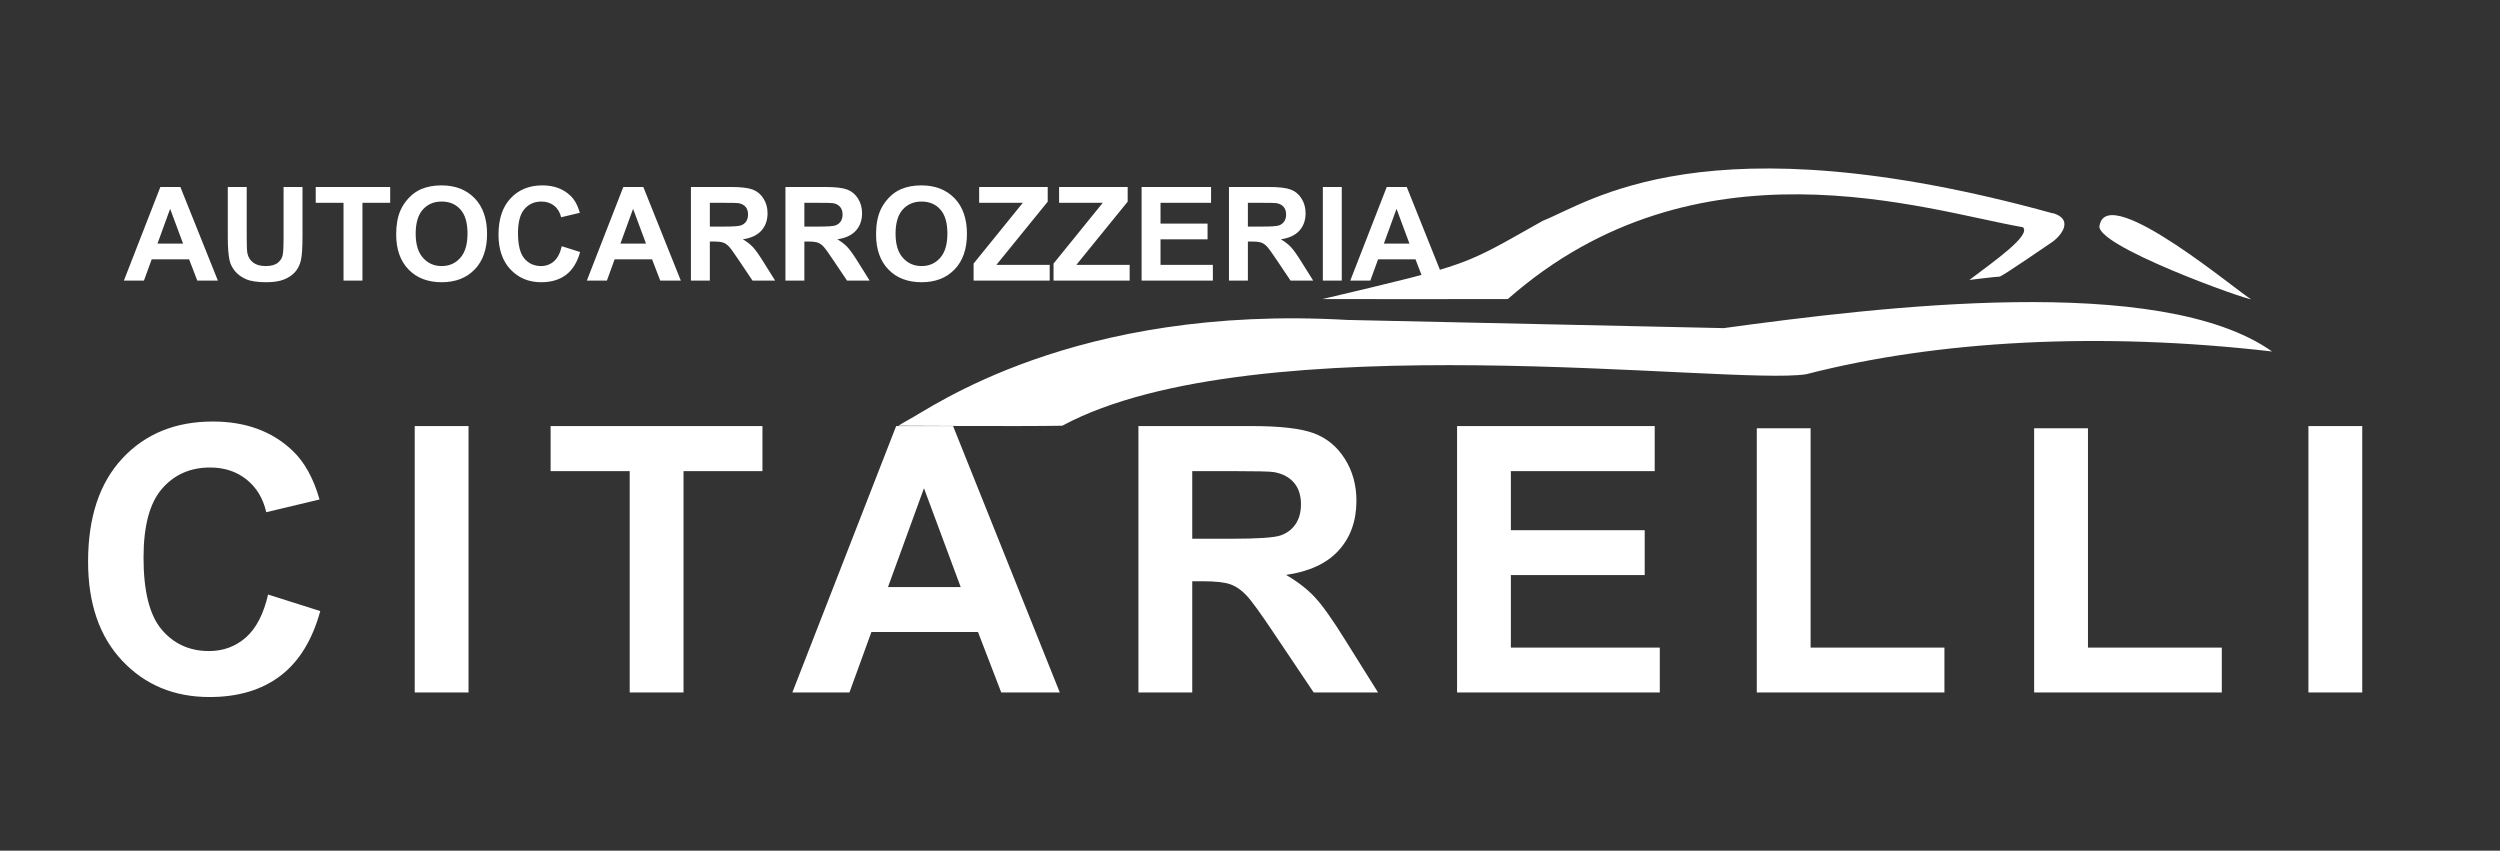 <?xml version="1.0" encoding="UTF-8" standalone="no"?>
<!DOCTYPE svg PUBLIC "-//W3C//DTD SVG 1.1//EN" "http://www.w3.org/Graphics/SVG/1.1/DTD/svg11.dtd">
<svg width="100%" height="100%" viewBox="0 0 1731 589" version="1.1" xmlns="http://www.w3.org/2000/svg" xmlns:xlink="http://www.w3.org/1999/xlink" xml:space="preserve" xmlns:serif="http://www.serif.com/" style="fill-rule:evenodd;clip-rule:evenodd;stroke-linejoin:round;stroke-miterlimit:2;">
    <rect x="0" y="0" width="1731" height="589" fill="#333333" stroke="none"/>
    <g transform="matrix(1,0,0,1,0,-1620)">
        <g id="carrozzeria-citarelli-white" transform="matrix(1,0,0,0.481,0,1620)">
            <rect x="0" y="0" width="1731" height="1224" style="fill:none;"/>
            <g transform="matrix(1,0,0,2.078,0,0)">
                <path d="M932.973,221.636C743.238,210.713 644.075,283.142 628.943,290.857C627.504,291.59 624.431,293.428 621.993,294.915C621.994,294.915 707.231,295.44 735.48,294.915C869.792,222.762 1197.94,267.348 1250.54,259.258C1341.56,235.792 1454.03,229.723 1573.16,243.48C1495.8,188.664 1300.7,212.655 1193.49,227.3L932.973,221.636ZM1421.46,147.805C1180.55,81.252 1100.45,140.316 1068.25,152.945C1012.25,184.412 1020.34,182.396 915.666,207.176C915.666,207.176 1043.07,207.279 1044.01,207.172C1175.09,91.773 1333.45,145.695 1400.67,157.412C1406.59,163.026 1380.35,181.229 1363.61,193.924C1363.61,193.924 1381.6,191.692 1384.48,191.622C1386.36,191.576 1419.47,168.563 1420.97,167.634C1424.23,165.61 1437.57,153.144 1422.07,147.805L1421.46,147.805ZM1558.56,207.188C1555.37,205.796 1530.76,185.54 1506.16,169.32C1481.56,153.101 1456.98,140.918 1453.87,155.676C1447.38,169.28 1557.41,208.503 1558.56,207.188Z" style="fill:white;"/>
            </g>
            <g transform="matrix(1,0,0,2.078,0,0)">
                <path d="M185.62,411.853L221.752,423.31C216.213,443.453 207.001,458.414 194.118,468.192C181.235,477.969 164.889,482.858 145.082,482.858C120.574,482.858 100.431,474.486 84.652,457.742C68.873,440.998 60.984,418.106 60.984,389.066C60.984,358.348 68.915,334.491 84.778,317.495C100.641,300.499 121.497,292.001 147.348,292.001C169.925,292.001 188.264,298.673 202.364,312.018C210.757,319.908 217.052,331.238 221.248,346.01L184.361,354.823C182.179,345.255 177.626,337.701 170.701,332.162C163.777,326.622 155.363,323.853 145.459,323.853C131.779,323.853 120.679,328.762 112.16,338.582C103.641,348.402 99.382,364.307 99.382,386.297C99.382,409.629 103.578,426.247 111.971,436.151C120.364,446.055 131.275,451.007 144.704,451.007C154.608,451.007 163.127,447.859 170.261,441.565C177.395,435.27 182.515,425.366 185.62,411.853ZM1598.35,479.711L1598.35,295.148L1635.61,295.148L1635.61,479.711L1598.35,479.711ZM287.146,479.711L287.146,295.148L324.411,295.148L324.411,479.711L287.146,479.711ZM1216.4,479.711L1216.4,296.659L1253.66,296.659L1253.66,448.615L1346.32,448.615L1346.32,479.711L1216.4,479.711ZM1408.44,479.711L1408.44,296.659L1445.71,296.659L1445.71,448.615L1538.37,448.615L1538.37,479.711L1408.44,479.711ZM1008.87,479.711L1008.87,295.148L1145.72,295.148L1145.72,326.37L1046.13,326.37L1046.13,367.286L1138.79,367.286L1138.79,398.383L1046.13,398.383L1046.13,448.615L1149.24,448.615L1149.24,479.711L1008.87,479.711ZM436.009,479.711L436.009,326.37L381.244,326.37L381.244,295.148L527.912,295.148L527.912,326.37L473.274,326.37L473.274,479.711L436.009,479.711ZM788.247,479.711L788.247,295.148L866.68,295.148C886.403,295.148 900.734,296.806 909.673,300.121C918.611,303.437 925.767,309.333 931.138,317.81C936.51,326.287 939.195,335.98 939.195,346.891C939.195,360.74 935.125,372.175 926.983,381.198C918.842,390.22 906.672,395.907 890.474,398.257C898.531,402.957 905.183,408.119 910.428,413.742C915.674,419.365 922.745,429.353 931.642,443.705L954.177,479.711L909.61,479.711L882.668,439.55C873.1,425.198 866.554,416.155 863.029,412.42C859.504,408.685 855.769,406.125 851.824,404.74C847.879,403.355 841.626,402.663 833.066,402.663L825.512,402.663L825.512,479.711L788.247,479.711ZM733.806,479.711L693.267,479.711L677.153,437.788L603.378,437.788L588.145,479.711L548.614,479.711L620.5,295.148L659.905,295.148L733.806,479.711ZM665.193,406.692L639.762,338.205L614.835,406.692L665.193,406.692ZM825.512,373.204L853.083,373.204C870.96,373.204 882.123,372.448 886.571,370.937C891.019,369.427 894.502,366.825 897.02,363.132C899.538,359.439 900.797,354.823 900.797,349.283C900.797,343.073 899.14,338.058 895.824,334.239C892.509,330.42 887.83,328.007 881.787,327C878.766,326.58 869.701,326.37 854.594,326.37L825.512,326.37L825.512,373.204Z" style="fill:white;fill-rule:nonzero;"/>
            </g>
            <g transform="matrix(1,0,0,2.078,0,0)">
                <path d="M606.589,162.364C606.589,155.756 607.577,150.21 609.554,145.726C611.029,142.422 613.042,139.458 615.594,136.832C618.146,134.207 620.941,132.26 623.979,130.991C628.021,129.28 632.682,128.425 637.962,128.425C647.52,128.425 655.168,131.389 660.905,137.319C666.643,143.248 669.512,151.493 669.512,162.054C669.512,172.527 666.665,180.72 660.972,186.635C655.278,192.55 647.667,195.507 638.139,195.507C628.493,195.507 620.823,192.564 615.129,186.679C609.436,180.794 606.589,172.689 606.589,162.364ZM274.319,162.364C274.319,155.756 275.307,150.21 277.284,145.726C278.759,142.422 280.772,139.458 283.324,136.832C285.876,134.207 288.671,132.26 291.709,130.991C295.751,129.28 300.412,128.425 305.692,128.425C315.25,128.425 322.898,131.389 328.635,137.319C334.373,143.248 337.242,151.493 337.242,162.054C337.242,172.527 334.395,180.72 328.702,186.635C323.008,192.55 315.397,195.507 305.869,195.507C296.223,195.507 288.553,192.564 282.859,186.679C277.166,180.794 274.319,172.689 274.319,162.364ZM388.97,170.55L401.669,174.577C399.722,181.657 396.485,186.915 391.957,190.352C387.428,193.789 381.683,195.507 374.721,195.507C366.107,195.507 359.028,192.564 353.482,186.679C347.936,180.794 345.163,172.748 345.163,162.541C345.163,151.744 347.95,143.359 353.526,137.385C359.101,131.412 366.432,128.425 375.518,128.425C383.453,128.425 389.899,130.77 394.855,135.46C397.805,138.233 400.017,142.216 401.492,147.408L388.527,150.505C387.76,147.142 386.16,144.487 383.726,142.54C381.292,140.593 378.335,139.62 374.854,139.62C370.046,139.62 366.144,141.346 363.15,144.797C360.156,148.249 358.659,153.839 358.659,161.568C358.659,169.769 360.134,175.609 363.084,179.09C366.034,182.571 369.869,184.312 374.589,184.312C378.07,184.312 381.064,183.206 383.571,180.993C386.079,178.781 387.878,175.3 388.97,170.55ZM157.722,129.531L170.819,129.531L170.819,164.665C170.819,170.241 170.982,173.854 171.306,175.506C171.867,178.161 173.201,180.293 175.311,181.9C177.42,183.508 180.304,184.312 183.961,184.312C187.678,184.312 190.481,183.552 192.369,182.033C194.257,180.514 195.393,178.648 195.776,176.435C196.16,174.223 196.351,170.55 196.351,165.417L196.351,129.531L209.449,129.531L209.449,163.603C209.449,171.391 209.095,176.893 208.387,180.108C207.679,183.324 206.374,186.038 204.471,188.25C202.568,190.463 200.024,192.225 196.838,193.538C193.652,194.851 189.493,195.507 184.36,195.507C178.165,195.507 173.467,194.792 170.266,193.361C167.066,191.93 164.536,190.072 162.677,187.785C160.819,185.499 159.595,183.102 159.005,180.595C158.149,176.878 157.722,171.391 157.722,164.134L157.722,129.531ZM790.446,194.401L790.446,129.531L838.545,129.531L838.545,140.505L803.544,140.505L803.544,154.886L836.112,154.886L836.112,165.816L803.544,165.816L803.544,183.471L839.784,183.471L839.784,194.401L790.446,194.401ZM237.857,194.401L237.857,140.505L218.609,140.505L218.609,129.531L270.16,129.531L270.16,140.505L250.955,140.505L250.955,194.401L237.857,194.401ZM915.938,194.401L915.938,129.531L929.036,129.531L929.036,194.401L915.938,194.401ZM674.114,194.401L674.114,182.586L708.186,140.505L677.964,140.505L677.964,129.531L725.443,129.531L725.443,139.708L689.911,183.471L726.815,183.471L726.815,194.401L674.114,194.401ZM729.47,194.401L729.47,182.586L763.542,140.505L733.32,140.505L733.32,129.531L780.8,129.531L780.8,139.708L745.267,183.471L782.171,183.471L782.171,194.401L729.47,194.401ZM478.398,194.401L478.398,129.531L505.966,129.531C512.898,129.531 517.935,130.114 521.077,131.279C524.219,132.444 526.733,134.516 528.621,137.496C530.509,140.475 531.453,143.883 531.453,147.718C531.453,152.585 530.023,156.604 527.161,159.776C524.3,162.947 520.022,164.945 514.329,165.771C517.161,167.423 519.499,169.238 521.342,171.214C523.186,173.191 525.671,176.701 528.798,181.745L536.719,194.401L521.055,194.401L511.585,180.285C508.222,175.241 505.921,172.062 504.682,170.749C503.443,169.437 502.131,168.537 500.744,168.05C499.358,167.563 497.16,167.32 494.151,167.32L491.496,167.32L491.496,194.401L478.398,194.401ZM543.843,194.401L543.843,129.531L571.411,129.531C578.343,129.531 583.38,130.114 586.522,131.279C589.664,132.444 592.178,134.516 594.066,137.496C595.954,140.475 596.898,143.883 596.898,147.718C596.898,152.585 595.468,156.604 592.606,159.776C589.745,162.947 585.467,164.945 579.774,165.771C582.606,167.423 584.944,169.238 586.787,171.214C588.631,173.191 591.116,176.701 594.243,181.745L602.164,194.401L586.5,194.401L577.03,180.285C573.667,175.241 571.366,172.062 570.127,170.749C568.888,169.437 567.576,168.537 566.189,168.05C564.803,167.563 562.605,167.32 559.596,167.32L556.941,167.32L556.941,194.401L543.843,194.401ZM850.935,194.401L850.935,129.531L878.503,129.531C885.435,129.531 890.472,130.114 893.614,131.279C896.756,132.444 899.27,134.516 901.158,137.496C903.046,140.475 903.99,143.883 903.99,147.718C903.99,152.585 902.56,156.604 899.698,159.776C896.837,162.947 892.559,164.945 886.866,165.771C889.698,167.423 892.036,169.238 893.879,171.214C895.723,173.191 898.208,176.701 901.335,181.745L909.256,194.401L893.592,194.401L884.122,180.285C880.759,175.241 878.458,172.062 877.219,170.749C875.98,169.437 874.668,168.537 873.281,168.05C871.895,167.563 869.697,167.32 866.688,167.32L864.033,167.32L864.033,194.401L850.935,194.401ZM150.863,194.401L136.614,194.401L130.951,179.666L105.02,179.666L99.666,194.401L85.772,194.401L111.038,129.531L124.888,129.531L150.863,194.401ZM471.407,194.401L457.158,194.401L451.494,179.666L425.564,179.666L420.21,194.401L406.316,194.401L431.582,129.531L445.432,129.531L471.407,194.401ZM1000.01,194.401L985.764,194.401L980.1,179.666L954.169,179.666L948.815,194.401L934.921,194.401L960.187,129.531L974.037,129.531L1000.01,194.401ZM287.815,161.922C287.815,169.267 289.511,174.835 292.904,178.626C296.296,182.417 300.603,184.312 305.825,184.312C311.046,184.312 315.331,182.431 318.679,178.67C322.028,174.909 323.702,169.267 323.702,161.745C323.702,154.311 322.072,148.765 318.812,145.107C315.552,141.449 311.223,139.62 305.825,139.62C300.426,139.62 296.075,141.471 292.771,145.173C289.467,148.875 287.815,154.458 287.815,161.922ZM620.085,161.922C620.085,169.267 621.781,174.835 625.174,178.626C628.566,182.417 632.873,184.312 638.095,184.312C643.316,184.312 647.601,182.431 650.949,178.67C654.297,174.909 655.972,169.267 655.972,161.745C655.972,154.311 654.342,148.765 651.082,145.107C647.822,141.449 643.493,139.62 638.095,139.62C632.696,139.62 628.345,141.471 625.041,145.173C621.737,148.875 620.085,154.458 620.085,161.922ZM126.747,168.736L117.808,144.664L109.047,168.736L126.747,168.736ZM447.291,168.736L438.352,144.664L429.591,168.736L447.291,168.736ZM975.896,168.736L966.958,144.664L958.196,168.736L975.896,168.736ZM491.496,156.966L501.187,156.966C507.47,156.966 511.394,156.7 512.957,156.169C514.52,155.638 515.745,154.724 516.63,153.426C517.515,152.128 517.957,150.505 517.957,148.558C517.957,146.375 517.375,144.613 516.209,143.27C515.044,141.928 513.399,141.08 511.276,140.726C510.214,140.579 507.028,140.505 501.718,140.505L491.496,140.505L491.496,156.966ZM556.941,156.966L566.632,156.966C572.915,156.966 576.839,156.7 578.402,156.169C579.966,155.638 581.19,154.724 582.075,153.426C582.96,152.128 583.402,150.505 583.402,148.558C583.402,146.375 582.82,144.613 581.654,143.27C580.489,141.928 578.845,141.08 576.721,140.726C575.659,140.579 572.473,140.505 567.163,140.505L556.941,140.505L556.941,156.966ZM864.033,156.966L873.724,156.966C880.007,156.966 883.931,156.7 885.494,156.169C887.058,155.638 888.282,154.724 889.167,153.426C890.052,152.128 890.494,150.505 890.494,148.558C890.494,146.375 889.912,144.613 888.746,143.27C887.581,141.928 885.937,141.08 883.813,140.726C882.751,140.579 879.565,140.505 874.255,140.505L864.033,140.505L864.033,156.966Z" style="fill:white;fill-rule:nonzero;"/>
            </g>
        </g>
    </g>
</svg>
